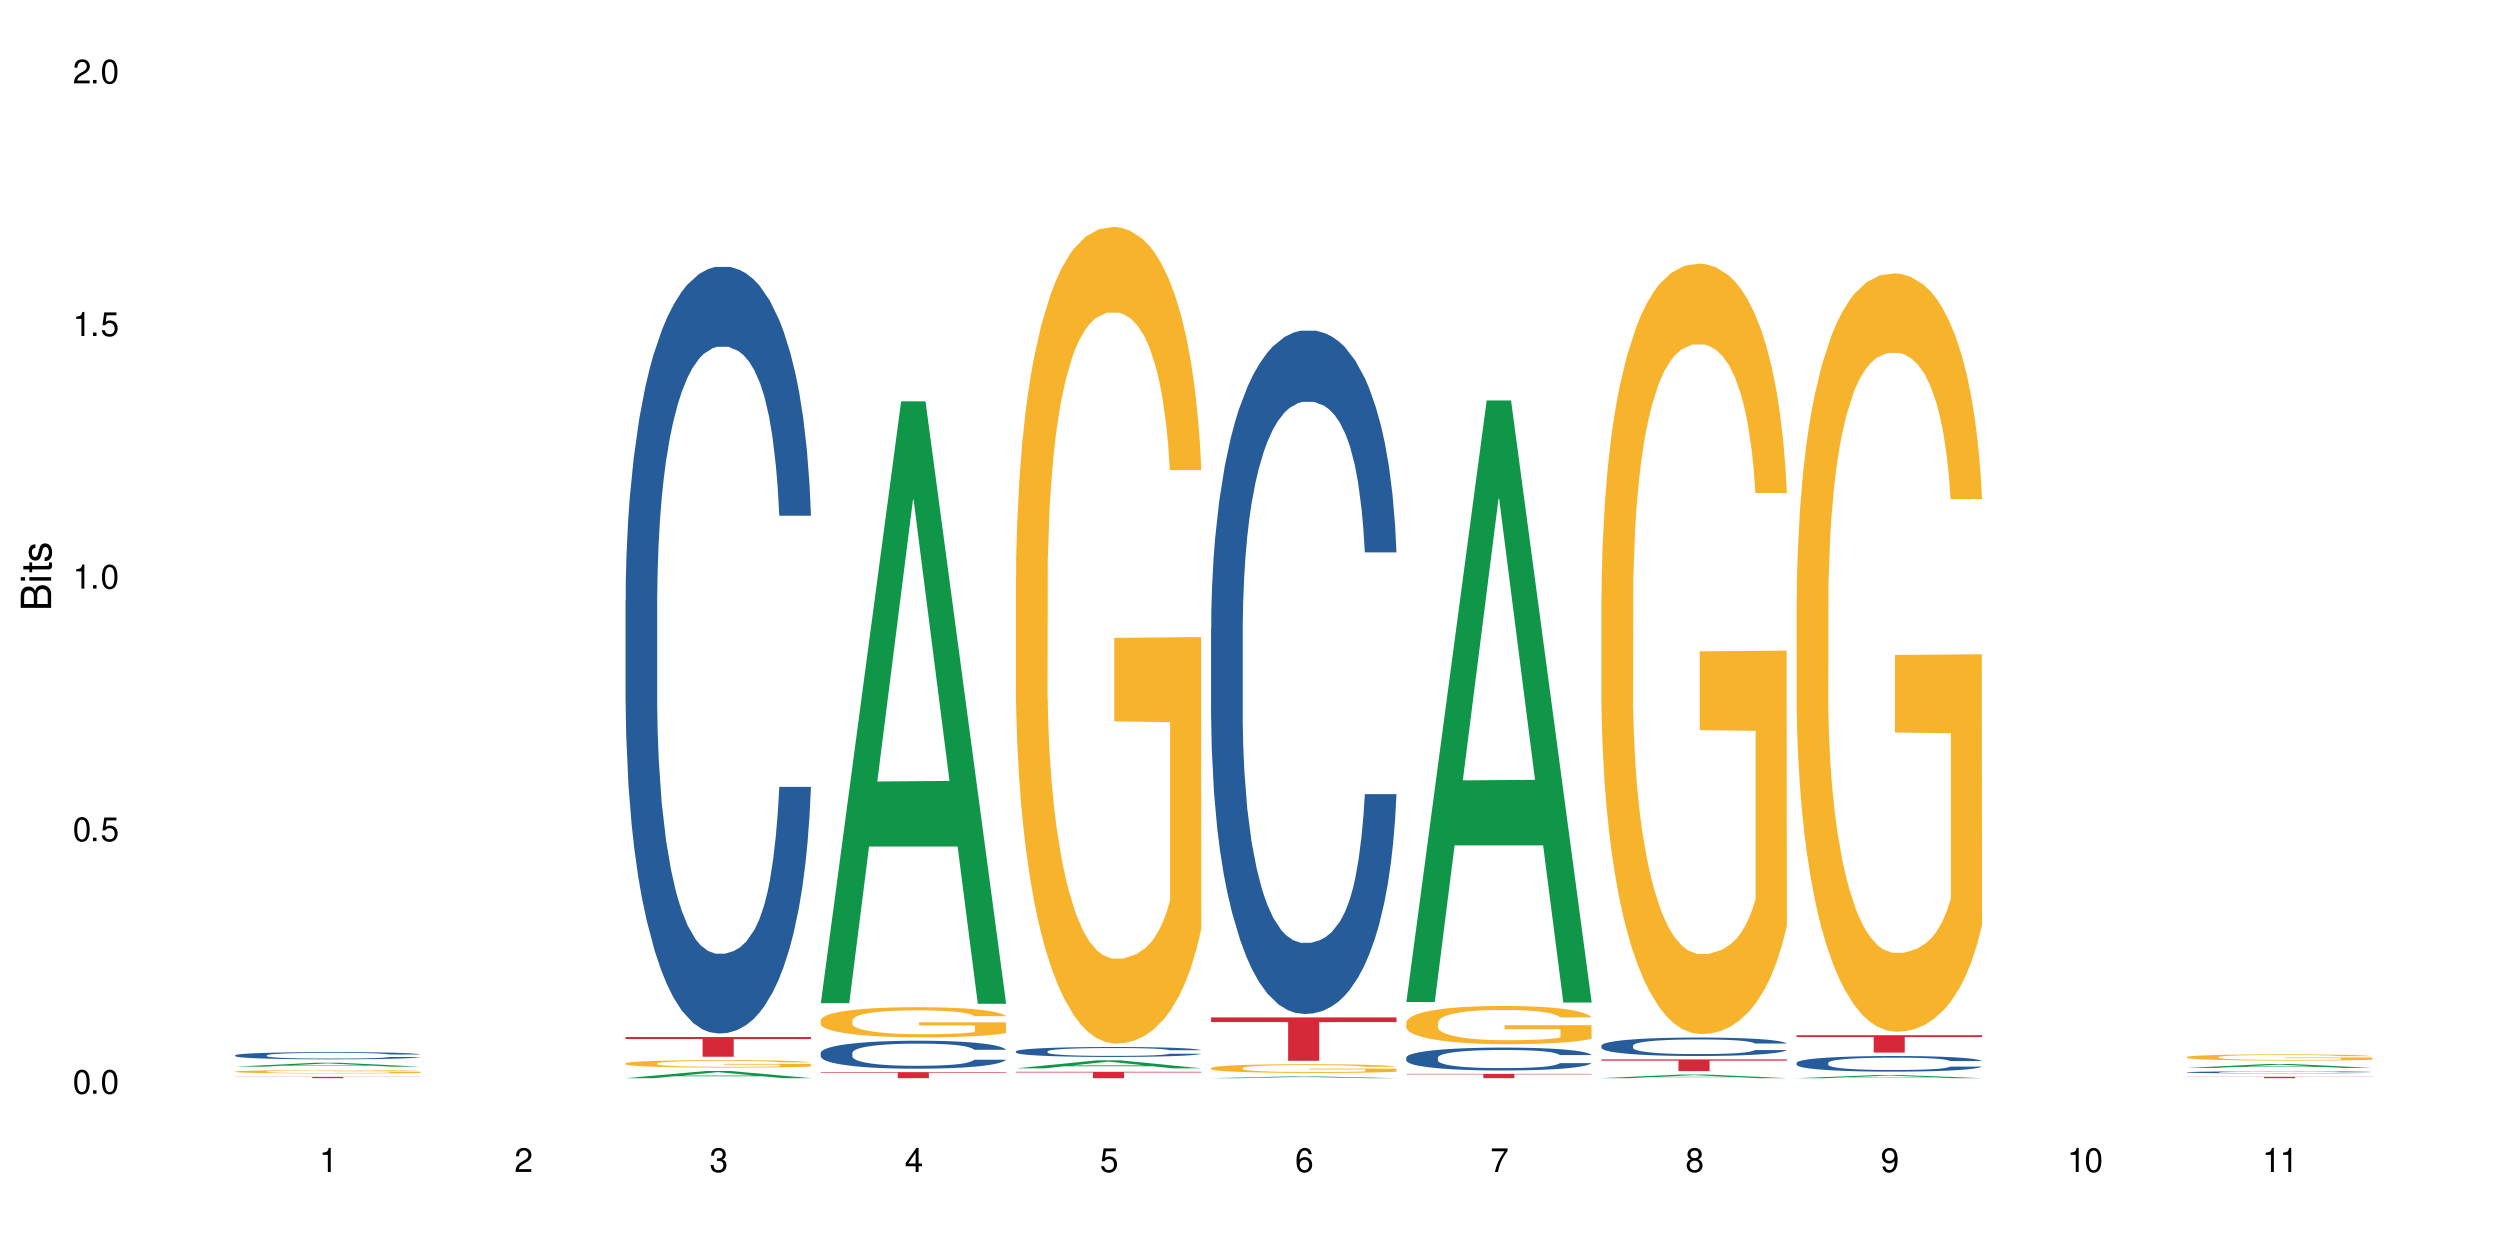 <?xml version="1.0" encoding="UTF-8"?>
<svg xmlns="http://www.w3.org/2000/svg" xmlns:xlink="http://www.w3.org/1999/xlink" width="720" height="360" viewBox="0 0 720 360">
<defs>
<g>
<g id="glyph-0-0">
</g>
<g id="glyph-0-1">
<path d="M 2.641 -6.938 C 2 -6.938 1.422 -6.656 1.078 -6.172 C 0.641 -5.562 0.406 -4.641 0.406 -3.359 C 0.406 -1.016 1.188 0.219 2.641 0.219 C 4.078 0.219 4.859 -1.016 4.859 -3.297 C 4.859 -4.641 4.656 -5.547 4.203 -6.172 C 3.844 -6.656 3.281 -6.938 2.641 -6.938 Z M 2.641 -6.188 C 3.547 -6.188 4 -5.25 4 -3.375 C 4 -1.406 3.562 -0.484 2.625 -0.484 C 1.734 -0.484 1.281 -1.438 1.281 -3.344 C 1.281 -5.25 1.734 -6.188 2.641 -6.188 Z M 2.641 -6.188 "/>
</g>
<g id="glyph-0-2">
<path d="M 1.828 -1 L 0.828 -1 L 0.828 0 L 1.828 0 Z M 1.828 -1 "/>
</g>
<g id="glyph-0-3">
<path d="M 4.562 -6.797 L 1.062 -6.797 L 0.547 -3.094 L 1.328 -3.094 C 1.719 -3.562 2.047 -3.734 2.578 -3.734 C 3.484 -3.734 4.062 -3.109 4.062 -2.094 C 4.062 -1.125 3.484 -0.531 2.578 -0.531 C 1.828 -0.531 1.375 -0.906 1.188 -1.672 L 0.328 -1.672 C 0.453 -1.109 0.547 -0.844 0.75 -0.594 C 1.125 -0.078 1.828 0.219 2.594 0.219 C 3.969 0.219 4.922 -0.781 4.922 -2.219 C 4.922 -3.562 4.031 -4.484 2.719 -4.484 C 2.25 -4.484 1.859 -4.359 1.469 -4.062 L 1.734 -5.969 L 4.562 -5.969 Z M 4.562 -6.797 "/>
</g>
<g id="glyph-0-4">
<path d="M 2.484 -4.938 L 2.484 0 L 3.328 0 L 3.328 -6.938 L 2.766 -6.938 C 2.469 -5.875 2.281 -5.734 0.984 -5.562 L 0.984 -4.938 Z M 2.484 -4.938 "/>
</g>
<g id="glyph-0-5">
<path d="M 4.859 -0.828 L 1.281 -0.828 C 1.359 -1.406 1.672 -1.781 2.5 -2.281 L 3.469 -2.828 C 4.406 -3.344 4.906 -4.062 4.906 -4.906 C 4.906 -5.484 4.672 -6.031 4.266 -6.406 C 3.859 -6.766 3.375 -6.938 2.719 -6.938 C 1.859 -6.938 1.219 -6.625 0.844 -6.031 C 0.609 -5.672 0.5 -5.234 0.484 -4.531 L 1.328 -4.531 C 1.359 -5.016 1.406 -5.281 1.531 -5.516 C 1.75 -5.938 2.188 -6.203 2.703 -6.203 C 3.469 -6.203 4.031 -5.641 4.031 -4.891 C 4.031 -4.344 3.719 -3.859 3.125 -3.516 L 2.234 -3 C 0.812 -2.172 0.406 -1.531 0.328 -0.016 L 4.859 -0.016 Z M 4.859 -0.828 "/>
</g>
<g id="glyph-0-6">
<path d="M 2.125 -3.188 L 2.578 -3.188 C 3.5 -3.188 3.984 -2.766 3.984 -1.922 C 3.984 -1.062 3.469 -0.531 2.594 -0.531 C 1.656 -0.531 1.203 -1 1.156 -2.016 L 0.312 -2.016 C 0.344 -1.453 0.438 -1.094 0.609 -0.781 C 0.953 -0.109 1.625 0.219 2.547 0.219 C 3.953 0.219 4.859 -0.625 4.859 -1.938 C 4.859 -2.828 4.516 -3.297 3.703 -3.594 C 4.344 -3.844 4.656 -4.328 4.656 -5.031 C 4.656 -6.219 3.875 -6.938 2.578 -6.938 C 1.203 -6.938 0.484 -6.172 0.453 -4.703 L 1.297 -4.703 C 1.312 -5.125 1.344 -5.359 1.453 -5.578 C 1.641 -5.969 2.062 -6.203 2.594 -6.203 C 3.344 -6.203 3.797 -5.75 3.797 -5 C 3.797 -4.516 3.609 -4.219 3.25 -4.047 C 3.016 -3.953 2.703 -3.922 2.125 -3.906 Z M 2.125 -3.188 "/>
</g>
<g id="glyph-0-7">
<path d="M 3.141 -1.672 L 3.141 0 L 3.984 0 L 3.984 -1.672 L 4.984 -1.672 L 4.984 -2.438 L 3.984 -2.438 L 3.984 -6.938 L 3.359 -6.938 L 0.266 -2.578 L 0.266 -1.672 Z M 3.141 -2.438 L 1 -2.438 L 3.141 -5.5 Z M 3.141 -2.438 "/>
</g>
<g id="glyph-0-8">
<path d="M 4.781 -5.125 C 4.609 -6.266 3.891 -6.938 2.844 -6.938 C 2.094 -6.938 1.422 -6.578 1.031 -5.953 C 0.594 -5.266 0.406 -4.422 0.406 -3.172 C 0.406 -2 0.578 -1.25 0.984 -0.641 C 1.359 -0.078 1.953 0.219 2.703 0.219 C 3.984 0.219 4.922 -0.75 4.922 -2.094 C 4.922 -3.375 4.062 -4.281 2.844 -4.281 C 2.172 -4.281 1.641 -4.031 1.281 -3.516 C 1.281 -5.234 1.828 -6.188 2.797 -6.188 C 3.391 -6.188 3.797 -5.797 3.938 -5.125 Z M 2.734 -3.531 C 3.547 -3.531 4.062 -2.953 4.062 -2.031 C 4.062 -1.156 3.484 -0.531 2.703 -0.531 C 1.922 -0.531 1.328 -1.188 1.328 -2.078 C 1.328 -2.938 1.906 -3.531 2.734 -3.531 Z M 2.734 -3.531 "/>
</g>
<g id="glyph-0-9">
<path d="M 4.984 -6.797 L 0.438 -6.797 L 0.438 -5.969 L 4.109 -5.969 C 2.5 -3.656 1.828 -2.234 1.328 0 L 2.219 0 C 2.594 -2.172 3.453 -4.047 4.984 -6.094 Z M 4.984 -6.797 "/>
</g>
<g id="glyph-0-10">
<path d="M 3.75 -3.656 C 4.469 -4.094 4.688 -4.438 4.688 -5.078 C 4.688 -6.172 3.844 -6.938 2.641 -6.938 C 1.438 -6.938 0.594 -6.172 0.594 -5.094 C 0.594 -4.438 0.812 -4.094 1.516 -3.656 C 0.734 -3.266 0.359 -2.703 0.359 -1.922 C 0.359 -0.656 1.281 0.219 2.641 0.219 C 3.984 0.219 4.922 -0.656 4.922 -1.922 C 4.922 -2.703 4.531 -3.266 3.75 -3.656 Z M 2.641 -6.188 C 3.359 -6.188 3.812 -5.75 3.812 -5.062 C 3.812 -4.406 3.344 -3.984 2.641 -3.984 C 1.922 -3.984 1.453 -4.406 1.453 -5.078 C 1.453 -5.75 1.922 -6.188 2.641 -6.188 Z M 2.641 -3.266 C 3.484 -3.266 4.062 -2.719 4.062 -1.906 C 4.062 -1.078 3.484 -0.531 2.625 -0.531 C 1.797 -0.531 1.219 -1.094 1.219 -1.906 C 1.219 -2.719 1.781 -3.266 2.641 -3.266 Z M 2.641 -3.266 "/>
</g>
<g id="glyph-0-11">
<path d="M 0.516 -1.578 C 0.672 -0.453 1.406 0.219 2.438 0.219 C 3.188 0.219 3.859 -0.141 4.266 -0.766 C 4.688 -1.453 4.891 -2.297 4.891 -3.547 C 4.891 -4.719 4.703 -5.453 4.312 -6.078 C 3.938 -6.641 3.344 -6.938 2.594 -6.938 C 1.297 -6.938 0.359 -5.969 0.359 -4.625 C 0.359 -3.344 1.234 -2.453 2.453 -2.453 C 3.094 -2.453 3.578 -2.672 4.016 -3.203 C 4 -1.484 3.469 -0.531 2.5 -0.531 C 1.906 -0.531 1.484 -0.906 1.359 -1.578 Z M 2.578 -6.203 C 3.375 -6.203 3.969 -5.531 3.969 -4.641 C 3.969 -3.797 3.391 -3.188 2.547 -3.188 C 1.734 -3.188 1.234 -3.766 1.234 -4.688 C 1.234 -5.562 1.797 -6.203 2.578 -6.203 Z M 2.578 -6.203 "/>
</g>
<g id="glyph-1-0">
</g>
<g id="glyph-1-1">
<path d="M 0 -0.953 L 0 -4.891 C 0 -5.719 -0.234 -6.344 -0.734 -6.797 C -1.188 -7.234 -1.812 -7.469 -2.5 -7.469 C -3.547 -7.469 -4.188 -7 -4.625 -5.875 C -4.984 -6.688 -5.625 -7.094 -6.531 -7.094 C -7.172 -7.094 -7.734 -6.859 -8.141 -6.391 C -8.562 -5.922 -8.75 -5.344 -8.75 -4.5 L -8.75 -0.953 Z M -4.984 -2.062 L -7.766 -2.062 L -7.766 -4.219 C -7.766 -4.844 -7.688 -5.203 -7.453 -5.5 C -7.219 -5.812 -6.859 -5.969 -6.375 -5.969 C -5.891 -5.969 -5.531 -5.812 -5.297 -5.5 C -5.062 -5.203 -4.984 -4.844 -4.984 -4.219 Z M -0.984 -2.062 L -4 -2.062 L -4 -4.781 C -4 -5.766 -3.438 -6.359 -2.484 -6.359 C -1.547 -6.359 -0.984 -5.766 -0.984 -4.781 Z M -0.984 -2.062 "/>
</g>
<g id="glyph-1-2">
<path d="M -6.281 -1.797 L -6.281 -0.797 L 0 -0.797 L 0 -1.797 Z M -8.75 -1.797 L -8.75 -0.797 L -7.484 -0.797 L -7.484 -1.797 Z M -8.75 -1.797 "/>
</g>
<g id="glyph-1-3">
<path d="M -6.281 -3.047 L -6.281 -2.016 L -8.016 -2.016 L -8.016 -1.016 L -6.281 -1.016 L -6.281 -0.172 L -5.469 -0.172 L -5.469 -1.016 L -0.719 -1.016 C -0.078 -1.016 0.281 -1.453 0.281 -2.234 C 0.281 -2.5 0.25 -2.719 0.188 -3.047 L -0.641 -3.047 C -0.609 -2.906 -0.594 -2.766 -0.594 -2.562 C -0.594 -2.141 -0.719 -2.016 -1.156 -2.016 L -5.469 -2.016 L -5.469 -3.047 Z M -6.281 -3.047 "/>
</g>
<g id="glyph-1-4">
<path d="M -4.531 -5.25 C -5.766 -5.25 -6.469 -4.422 -6.469 -2.969 C -6.469 -1.516 -5.719 -0.562 -4.547 -0.562 C -3.562 -0.562 -3.094 -1.062 -2.734 -2.562 L -2.516 -3.484 C -2.344 -4.188 -2.094 -4.469 -1.641 -4.469 C -1.047 -4.469 -0.641 -3.875 -0.641 -3 C -0.641 -2.453 -0.797 -2 -1.062 -1.75 C -1.25 -1.594 -1.422 -1.531 -1.875 -1.469 L -1.875 -0.406 C -0.422 -0.453 0.281 -1.266 0.281 -2.922 C 0.281 -4.5 -0.5 -5.516 -1.719 -5.516 C -2.656 -5.516 -3.172 -4.984 -3.469 -3.734 L -3.703 -2.766 C -3.891 -1.953 -4.156 -1.609 -4.594 -1.609 C -5.188 -1.609 -5.547 -2.125 -5.547 -2.938 C -5.547 -3.75 -5.203 -4.172 -4.531 -4.203 Z M -4.531 -5.25 "/>
</g>
</g>
</defs>
<rect x="-72" y="-36" width="864" height="432" fill="rgb(100%, 100%, 100%)" fill-opacity="1"/>
<path fill-rule="nonzero" fill="rgb(6.275%, 58.824%, 28.235%)" fill-opacity="1" d="M 67.73 307.199 L 67.789 307.199 L 90.895 306.07 L 97.91 306.07 L 121.133 307.203 L 112.973 307.203 L 107.152 306.906 L 81.652 306.906 L 75.945 307.199 L 67.73 307.199 L 84.105 306.785 L 104.816 306.781 L 94.488 306.254 L 94.375 306.254 L 94.262 306.258 L 84.047 306.781 L 84.105 306.785 Z M 67.73 307.199 "/>
<path fill-rule="nonzero" fill="rgb(14.51%, 36.078%, 60%)" fill-opacity="1" d="M 67.73 303.914 L 67.797 303.91 L 67.797 303.867 L 67.992 303.793 L 68.449 303.703 L 68.902 303.641 L 70.074 303.527 L 71.703 303.422 L 73.398 303.336 L 74.633 303.289 L 75.742 303.25 L 78.281 303.18 L 79.91 303.145 L 81.668 303.113 L 83.816 303.078 L 85.379 303.059 L 88.895 303.031 L 91.5 303.016 L 93.52 303.012 L 97.883 303.012 L 100.488 303.02 L 102.375 303.027 L 104.461 303.043 L 106.219 303.059 L 109.281 303.102 L 112.016 303.156 L 113.254 303.184 L 115.207 303.246 L 116.703 303.301 L 117.746 303.352 L 118.918 303.422 L 119.961 303.504 L 120.742 303.602 L 121.133 303.684 L 112.016 303.684 L 111.559 303.609 L 111.039 303.551 L 110.062 303.473 L 109.086 303.418 L 107.715 303.363 L 106.48 303.324 L 104.785 303.289 L 103.289 303.266 L 101.727 303.25 L 100.227 303.238 L 97.363 303.227 L 94.039 303.227 L 92.805 303.23 L 90.262 303.246 L 88.895 303.258 L 86.941 303.285 L 85.574 303.309 L 83.945 303.348 L 82.84 303.379 L 81.473 303.43 L 80.496 303.473 L 79.387 303.535 L 78.738 303.582 L 78.152 303.637 L 77.629 303.699 L 77.238 303.766 L 76.977 303.836 L 76.848 303.902 L 76.848 304.199 L 76.977 304.266 L 77.305 304.344 L 78.152 304.461 L 79.387 304.562 L 80.82 304.641 L 82.188 304.699 L 82.969 304.723 L 84.012 304.754 L 85.641 304.793 L 87.984 304.832 L 89.352 304.844 L 91.438 304.859 L 93.586 304.867 L 96.449 304.867 L 98.988 304.859 L 100.684 304.852 L 102.441 304.836 L 104.852 304.805 L 106.348 304.773 L 107.652 304.738 L 108.629 304.703 L 109.281 304.672 L 110.258 304.613 L 111.039 304.547 L 111.625 304.48 L 112.016 304.418 L 121.133 304.418 L 120.742 304.492 L 120.156 304.566 L 119.57 304.621 L 118.656 304.688 L 117.613 304.746 L 116.117 304.812 L 114.879 304.855 L 113.254 304.902 L 111.754 304.941 L 110.125 304.973 L 107.715 305.012 L 106.152 305.031 L 104.461 305.047 L 102.441 305.062 L 99.902 305.074 L 97.168 305.082 L 94.625 305.086 L 91.891 305.082 L 89.871 305.074 L 87.203 305.055 L 83.883 305.023 L 81.473 304.984 L 79.582 304.949 L 77.957 304.91 L 76.133 304.859 L 73.789 304.777 L 72.355 304.711 L 71.379 304.66 L 70.27 304.586 L 69.488 304.52 L 68.578 304.414 L 67.926 304.277 L 67.73 304.176 Z M 67.73 303.914 "/>
<path fill-rule="nonzero" fill="rgb(96.863%, 70.196%, 16.863%)" fill-opacity="1" d="M 67.73 308.598 L 67.797 308.598 L 67.797 308.578 L 68.055 308.539 L 68.707 308.484 L 69.555 308.441 L 70.465 308.406 L 71.051 308.387 L 72.027 308.359 L 72.875 308.34 L 75.023 308.301 L 77.762 308.266 L 79.258 308.25 L 80.949 308.234 L 83.359 308.219 L 84.469 308.211 L 87.855 308.199 L 91.695 308.188 L 97.883 308.188 L 100.555 308.191 L 104.199 308.199 L 106.285 308.211 L 107.91 308.219 L 109.605 308.23 L 111.688 308.246 L 113.645 308.27 L 115.207 308.289 L 116.77 308.316 L 118.07 308.344 L 119.18 308.375 L 120.156 308.41 L 120.742 308.441 L 121.133 308.473 L 112.078 308.473 L 111.559 308.441 L 110.973 308.418 L 109.996 308.387 L 109.02 308.367 L 108.043 308.352 L 106.219 308.328 L 104.656 308.312 L 102.703 308.301 L 100.812 308.293 L 98.664 308.289 L 97.363 308.285 L 93.91 308.285 L 90.785 308.293 L 88.961 308.301 L 87.66 308.309 L 85.836 308.32 L 84.727 308.332 L 84.078 308.336 L 82.125 308.363 L 80.82 308.391 L 80.105 308.406 L 79.191 308.434 L 78.543 308.457 L 77.824 308.492 L 77.434 308.516 L 76.914 308.578 L 76.848 308.734 L 77.043 308.766 L 77.434 308.805 L 77.957 308.836 L 78.738 308.867 L 79.52 308.895 L 80.887 308.93 L 82.059 308.949 L 82.969 308.965 L 84.727 308.988 L 85.445 308.996 L 87.137 309.012 L 88.895 309.023 L 91.047 309.035 L 92.672 309.039 L 95.277 309.047 L 98.598 309.047 L 102.508 309.039 L 104.98 309.031 L 106.676 309.027 L 107.781 309.02 L 109.148 309.012 L 110.125 309 L 111.039 308.992 L 112.145 308.977 L 112.145 308.766 L 96.059 308.766 L 96.059 308.668 L 121.066 308.668 L 121.133 309.012 L 119.766 309.035 L 118.07 309.055 L 116.441 309.074 L 114.75 309.09 L 112.34 309.105 L 110.387 309.117 L 107.391 309.129 L 104.656 309.137 L 101.789 309.141 L 99.25 309.145 L 93.586 309.145 L 90.719 309.137 L 88.441 309.133 L 86.355 309.121 L 84.273 309.109 L 81.668 309.094 L 79.973 309.078 L 76.457 309.039 L 74.895 309.012 L 73.852 308.996 L 72.812 308.973 L 71.703 308.949 L 70.66 308.918 L 69.879 308.891 L 69.164 308.859 L 68.645 308.832 L 68.121 308.793 L 67.859 308.762 L 67.73 308.734 Z M 67.73 308.598 "/>
<path fill-rule="nonzero" fill="rgb(83.922%, 15.686%, 22.353%)" fill-opacity="1" d="M 67.73 310.129 L 121.133 310.129 L 121.133 310.172 L 98.875 310.172 L 98.875 310.512 L 89.922 310.512 L 89.922 310.172 L 67.73 310.172 Z M 67.73 310.129 "/>
<path fill-rule="nonzero" fill="rgb(6.275%, 58.824%, 28.235%)" fill-opacity="1" d="M 180.152 310.512 L 180.211 310.508 L 203.316 308.449 L 210.336 308.449 L 233.555 310.512 L 225.395 310.512 L 219.578 309.973 L 194.074 309.973 L 188.371 310.512 L 180.152 310.512 L 196.527 309.75 L 217.238 309.75 L 206.91 308.785 L 206.797 308.785 L 206.684 308.789 L 196.473 309.75 L 196.527 309.75 Z M 180.152 310.512 "/>
<path fill-rule="nonzero" fill="rgb(14.51%, 36.078%, 60%)" fill-opacity="1" d="M 180.152 172.941 L 180.219 172.738 L 180.219 167.895 L 180.414 160.227 L 180.871 150.539 L 181.324 143.879 L 182.5 131.973 L 184.125 120.469 L 185.82 111.59 L 187.059 106.344 L 188.164 102.305 L 190.703 94.84 L 192.332 91.004 L 194.09 87.574 L 196.238 84.145 L 197.801 82.125 L 201.32 78.895 L 203.922 77.484 L 205.941 76.879 L 210.305 76.879 L 212.91 77.684 L 214.801 78.695 L 216.883 80.309 L 218.641 82.125 L 221.703 86.566 L 224.438 92.215 L 225.676 95.445 L 227.629 101.699 L 229.125 107.754 L 230.168 113.004 L 231.34 120.469 L 232.383 129.551 L 233.164 139.844 L 233.555 148.523 L 224.438 148.523 L 223.98 140.449 L 223.461 134.191 L 222.484 125.918 L 221.508 120.066 L 220.141 114.215 L 218.902 110.379 L 217.207 106.543 L 215.711 104.121 L 214.148 102.305 L 212.648 101.094 L 209.785 99.883 L 206.465 99.883 L 205.227 100.289 L 202.688 101.902 L 201.32 103.316 L 199.363 106.141 L 197.996 108.766 L 196.371 112.801 L 195.262 116.23 L 193.895 121.48 L 192.918 126.121 L 191.812 132.781 L 191.16 137.824 L 190.574 143.477 L 190.051 150.137 L 189.66 157.199 L 189.402 164.668 L 189.27 171.934 L 189.27 203.215 L 189.402 210.48 L 189.727 218.957 L 190.574 231.266 L 191.812 241.961 L 193.242 250.438 L 194.609 256.492 L 195.395 259.32 L 196.434 262.547 L 198.062 266.586 L 200.406 270.621 L 201.773 272.234 L 203.859 273.848 L 206.008 274.656 L 208.875 274.656 L 211.414 273.848 L 213.105 272.84 L 214.863 271.227 L 217.273 267.797 L 218.773 264.566 L 220.074 260.73 L 221.051 256.898 L 221.703 253.668 L 222.68 247.41 L 223.461 240.551 L 224.047 233.488 L 224.438 226.625 L 233.555 226.625 L 233.164 234.695 L 232.578 242.566 L 231.992 248.422 L 231.082 255.484 L 230.039 261.742 L 228.539 268.805 L 227.305 273.445 L 225.676 278.492 L 224.176 282.324 L 222.551 285.758 L 220.141 289.793 L 218.578 291.812 L 216.883 293.629 L 214.863 295.242 L 212.324 296.656 L 209.59 297.461 L 207.051 297.664 L 204.316 297.262 L 202.297 296.453 L 199.625 294.637 L 196.305 291.004 L 193.895 287.168 L 192.008 283.336 L 190.379 279.297 L 188.555 273.848 L 186.211 264.969 L 184.777 258.109 L 183.801 252.457 L 182.695 244.586 L 181.914 237.523 L 181 226.223 L 180.348 211.891 L 180.152 200.793 Z M 180.152 172.941 "/>
<path fill-rule="nonzero" fill="rgb(96.863%, 70.196%, 16.863%)" fill-opacity="1" d="M 180.152 306.234 L 180.219 306.234 L 180.219 306.195 L 180.48 306.105 L 181.129 305.984 L 181.977 305.883 L 182.891 305.805 L 183.477 305.766 L 184.453 305.707 L 185.297 305.664 L 187.449 305.574 L 190.184 305.492 L 191.68 305.457 L 193.375 305.422 L 195.785 305.387 L 196.891 305.371 L 200.277 305.34 L 204.121 305.32 L 208.352 305.316 L 210.305 305.316 L 212.977 305.324 L 216.621 305.348 L 218.707 305.367 L 220.336 305.387 L 222.027 305.41 L 224.113 305.449 L 226.066 305.496 L 227.629 305.543 L 229.191 305.605 L 230.492 305.668 L 231.602 305.734 L 232.578 305.816 L 233.164 305.887 L 233.555 305.957 L 224.504 305.957 L 223.98 305.887 L 223.395 305.832 L 222.418 305.77 L 221.441 305.723 L 220.465 305.684 L 218.641 305.633 L 217.078 305.602 L 215.125 305.574 L 213.238 305.559 L 211.086 305.543 L 209.785 305.539 L 206.332 305.539 L 203.207 305.555 L 201.383 305.57 L 200.082 305.586 L 198.258 305.617 L 197.152 305.641 L 196.5 305.656 L 194.547 305.715 L 193.242 305.77 L 192.527 305.809 L 191.617 305.867 L 190.965 305.922 L 190.246 306 L 189.855 306.059 L 189.336 306.191 L 189.27 306.543 L 189.465 306.617 L 189.855 306.699 L 190.379 306.77 L 191.16 306.844 L 191.941 306.902 L 193.309 306.977 L 194.48 307.031 L 195.395 307.062 L 197.152 307.117 L 197.867 307.133 L 199.562 307.168 L 201.32 307.195 L 203.469 307.219 L 205.098 307.23 L 207.699 307.242 L 211.023 307.242 L 214.93 307.23 L 217.402 307.215 L 219.098 307.199 L 220.203 307.184 L 221.57 307.164 L 222.551 307.145 L 223.461 307.121 L 224.566 307.09 L 224.566 306.617 L 208.484 306.617 L 208.484 306.398 L 233.488 306.395 L 233.555 307.164 L 232.188 307.215 L 230.492 307.266 L 228.867 307.305 L 227.172 307.34 L 224.762 307.375 L 222.809 307.402 L 219.812 307.43 L 217.078 307.445 L 214.215 307.457 L 211.672 307.465 L 208.68 307.465 L 206.008 307.461 L 203.141 307.449 L 200.863 307.434 L 198.777 307.414 L 196.695 307.391 L 194.09 307.348 L 192.398 307.312 L 190.641 307.273 L 188.879 307.223 L 187.316 307.172 L 186.277 307.129 L 185.234 307.082 L 184.125 307.023 L 183.086 306.957 L 182.305 306.895 L 181.586 306.828 L 181.066 306.762 L 180.543 306.676 L 180.285 306.602 L 180.152 306.543 Z M 180.152 306.234 "/>
<path fill-rule="nonzero" fill="rgb(83.922%, 15.686%, 22.353%)" fill-opacity="1" d="M 180.152 298.648 L 233.555 298.648 L 233.555 299.258 L 211.301 299.262 L 211.301 304.332 L 202.344 304.332 L 202.344 299.266 L 202.215 299.258 L 180.152 299.258 Z M 180.152 298.648 "/>
<path fill-rule="nonzero" fill="rgb(6.275%, 58.824%, 28.235%)" fill-opacity="1" d="M 236.367 288.93 L 236.422 288.766 L 259.527 115.586 L 266.547 115.586 L 289.766 289.094 L 281.609 289.094 L 275.789 243.801 L 250.285 243.801 L 244.582 288.93 L 236.367 288.93 L 252.738 225.066 L 273.449 224.902 L 263.121 143.934 L 263.008 143.77 L 262.895 144.258 L 252.684 224.902 L 252.738 225.066 Z M 236.367 288.93 "/>
<path fill-rule="nonzero" fill="rgb(14.51%, 36.078%, 60%)" fill-opacity="1" d="M 236.367 303.238 L 236.43 303.23 L 236.43 303.055 L 236.625 302.773 L 237.082 302.422 L 237.539 302.18 L 238.711 301.742 L 240.34 301.324 L 242.031 301 L 243.27 300.809 L 244.375 300.664 L 246.914 300.391 L 248.543 300.25 L 250.301 300.125 L 252.449 300 L 254.016 299.926 L 257.531 299.809 L 260.137 299.758 L 262.152 299.734 L 266.516 299.734 L 269.121 299.766 L 271.012 299.801 L 273.094 299.859 L 274.852 299.926 L 277.914 300.09 L 280.648 300.293 L 281.887 300.414 L 283.84 300.641 L 285.34 300.859 L 286.379 301.051 L 287.551 301.324 L 288.594 301.656 L 289.375 302.031 L 289.766 302.348 L 280.648 302.348 L 280.191 302.055 L 279.672 301.824 L 278.695 301.523 L 277.719 301.309 L 276.352 301.098 L 275.113 300.957 L 273.422 300.816 L 271.922 300.73 L 270.359 300.664 L 268.863 300.617 L 265.996 300.574 L 262.676 300.574 L 261.438 300.59 L 258.898 300.648 L 257.531 300.699 L 255.578 300.801 L 254.211 300.898 L 252.582 301.047 L 251.473 301.172 L 250.105 301.363 L 249.129 301.531 L 248.023 301.773 L 247.371 301.957 L 246.785 302.164 L 246.266 302.406 L 245.875 302.664 L 245.613 302.938 L 245.484 303.199 L 245.484 304.34 L 245.613 304.605 L 245.938 304.914 L 246.785 305.363 L 248.023 305.754 L 249.457 306.062 L 250.824 306.281 L 251.605 306.387 L 252.645 306.504 L 254.273 306.652 L 256.617 306.797 L 257.984 306.855 L 260.07 306.914 L 262.219 306.945 L 265.086 306.945 L 267.625 306.914 L 269.316 306.879 L 271.074 306.82 L 273.484 306.695 L 274.984 306.578 L 276.285 306.438 L 277.262 306.297 L 277.914 306.18 L 278.891 305.953 L 279.672 305.703 L 280.258 305.445 L 280.648 305.195 L 289.766 305.195 L 289.375 305.488 L 288.789 305.773 L 288.203 305.988 L 287.293 306.246 L 286.25 306.473 L 284.75 306.73 L 283.516 306.902 L 281.887 307.086 L 280.387 307.223 L 278.762 307.348 L 276.352 307.496 L 274.789 307.57 L 273.094 307.637 L 271.074 307.695 L 268.535 307.746 L 265.801 307.777 L 263.262 307.785 L 260.527 307.77 L 258.508 307.738 L 255.836 307.672 L 252.516 307.539 L 250.105 307.402 L 248.219 307.262 L 246.59 307.113 L 244.766 306.914 L 242.422 306.594 L 240.988 306.34 L 240.012 306.137 L 238.906 305.848 L 238.125 305.59 L 237.211 305.18 L 236.562 304.656 L 236.367 304.254 Z M 236.367 303.238 "/>
<path fill-rule="nonzero" fill="rgb(96.863%, 70.196%, 16.863%)" fill-opacity="1" d="M 236.367 293.793 L 236.43 293.785 L 236.43 293.625 L 236.691 293.27 L 237.344 292.777 L 238.188 292.375 L 239.102 292.059 L 239.688 291.891 L 240.664 291.652 L 241.512 291.48 L 243.66 291.121 L 246.395 290.789 L 247.891 290.648 L 249.586 290.512 L 251.996 290.363 L 253.102 290.305 L 256.488 290.18 L 260.332 290.102 L 264.562 290.078 L 266.516 290.086 L 269.188 290.117 L 272.836 290.203 L 274.918 290.281 L 276.547 290.363 L 278.238 290.465 L 280.324 290.625 L 282.277 290.812 L 283.84 291.004 L 285.402 291.242 L 286.707 291.496 L 287.812 291.773 L 288.789 292.105 L 289.375 292.383 L 289.766 292.66 L 280.715 292.66 L 280.191 292.383 L 279.605 292.168 L 278.629 291.906 L 277.652 291.715 L 276.676 291.566 L 274.852 291.359 L 273.289 291.234 L 271.336 291.121 L 269.449 291.051 L 267.301 291.004 L 265.996 290.988 L 262.543 290.988 L 259.418 291.043 L 257.594 291.105 L 256.293 291.168 L 254.469 291.289 L 253.363 291.383 L 252.711 291.445 L 250.758 291.691 L 249.457 291.914 L 248.738 292.066 L 247.828 292.301 L 247.176 292.516 L 246.461 292.832 L 246.07 293.07 L 245.547 293.609 L 245.484 295.035 L 245.68 295.336 L 246.07 295.66 L 246.59 295.945 L 247.371 296.246 L 248.152 296.477 L 249.52 296.785 L 250.691 296.992 L 251.605 297.129 L 253.363 297.34 L 254.078 297.414 L 255.773 297.555 L 257.531 297.664 L 259.68 297.762 L 261.309 297.809 L 263.914 297.848 L 267.234 297.848 L 271.141 297.801 L 273.617 297.738 L 275.309 297.672 L 276.418 297.617 L 277.785 297.531 L 278.762 297.453 L 279.672 297.363 L 280.781 297.23 L 280.781 295.336 L 264.695 295.328 L 264.695 294.441 L 289.699 294.434 L 289.766 297.531 L 288.398 297.746 L 286.707 297.949 L 285.078 298.109 L 283.383 298.242 L 280.977 298.395 L 279.02 298.488 L 276.023 298.602 L 273.289 298.672 L 270.426 298.719 L 267.887 298.742 L 264.891 298.75 L 262.219 298.734 L 259.355 298.688 L 257.074 298.625 L 254.992 298.547 L 252.906 298.441 L 250.301 298.277 L 248.609 298.141 L 246.852 297.977 L 245.094 297.777 L 243.527 297.562 L 242.488 297.395 L 241.445 297.207 L 240.34 296.969 L 239.297 296.699 L 238.516 296.453 L 237.797 296.176 L 237.277 295.914 L 236.758 295.559 L 236.496 295.273 L 236.367 295.027 Z M 236.367 293.793 "/>
<path fill-rule="nonzero" fill="rgb(83.922%, 15.686%, 22.353%)" fill-opacity="1" d="M 236.367 308.77 L 289.766 308.77 L 289.766 308.953 L 267.512 308.957 L 267.512 310.512 L 258.555 310.512 L 258.555 308.957 L 258.426 308.953 L 236.367 308.953 Z M 236.367 308.77 "/>
<path fill-rule="nonzero" fill="rgb(6.275%, 58.824%, 28.235%)" fill-opacity="1" d="M 292.578 307.684 L 292.633 307.684 L 315.738 305.383 L 322.758 305.383 L 345.977 307.688 L 337.82 307.688 L 332 307.086 L 306.496 307.086 L 300.793 307.684 L 292.578 307.684 L 308.949 306.836 L 329.66 306.832 L 319.336 305.758 L 319.219 305.758 L 319.105 305.762 L 308.895 306.832 L 308.949 306.836 Z M 292.578 307.684 "/>
<path fill-rule="nonzero" fill="rgb(14.51%, 36.078%, 60%)" fill-opacity="1" d="M 292.578 302.781 L 292.641 302.777 L 292.641 302.715 L 292.836 302.617 L 293.293 302.492 L 293.75 302.406 L 294.922 302.25 L 296.551 302.102 L 298.242 301.988 L 299.48 301.918 L 300.586 301.867 L 303.125 301.77 L 304.754 301.719 L 306.512 301.676 L 308.664 301.633 L 310.227 301.605 L 313.742 301.562 L 316.348 301.547 L 318.367 301.539 L 322.73 301.539 L 325.332 301.547 L 327.223 301.562 L 329.305 301.582 L 331.066 301.605 L 334.125 301.664 L 336.859 301.734 L 338.098 301.777 L 340.051 301.859 L 341.551 301.938 L 342.59 302.004 L 343.762 302.102 L 344.805 302.219 L 345.586 302.352 L 345.977 302.465 L 336.859 302.465 L 336.406 302.359 L 335.883 302.281 L 334.906 302.172 L 333.93 302.098 L 332.562 302.02 L 331.324 301.973 L 329.633 301.922 L 328.133 301.891 L 326.57 301.867 L 325.074 301.852 L 322.207 301.836 L 318.887 301.836 L 317.648 301.84 L 315.109 301.863 L 313.742 301.879 L 311.789 301.918 L 310.422 301.949 L 308.793 302.004 L 307.684 302.047 L 306.316 302.113 L 305.34 302.176 L 304.234 302.262 L 303.582 302.328 L 302.996 302.398 L 302.477 302.484 L 302.086 302.578 L 301.824 302.676 L 301.695 302.77 L 301.695 303.172 L 301.824 303.27 L 302.148 303.379 L 302.996 303.539 L 304.234 303.676 L 305.668 303.785 L 307.035 303.863 L 307.816 303.902 L 308.859 303.941 L 310.484 303.996 L 312.832 304.047 L 314.199 304.066 L 316.281 304.09 L 318.43 304.098 L 321.297 304.098 L 323.836 304.09 L 325.527 304.074 L 327.289 304.055 L 329.695 304.012 L 331.195 303.969 L 332.496 303.918 L 333.473 303.871 L 334.125 303.828 L 335.102 303.746 L 335.883 303.656 L 336.469 303.566 L 336.859 303.477 L 345.977 303.477 L 345.586 303.582 L 345 303.684 L 344.414 303.758 L 343.504 303.852 L 342.461 303.934 L 340.965 304.023 L 339.727 304.082 L 338.098 304.148 L 336.602 304.199 L 334.973 304.242 L 332.562 304.297 L 331 304.32 L 329.305 304.344 L 327.289 304.367 L 324.746 304.383 L 322.012 304.395 L 319.473 304.398 L 316.738 304.391 L 314.719 304.383 L 312.047 304.359 L 308.727 304.312 L 306.316 304.262 L 304.43 304.211 L 302.801 304.16 L 300.977 304.09 L 298.633 303.973 L 297.199 303.887 L 296.223 303.812 L 295.117 303.711 L 294.336 303.617 L 293.422 303.473 L 292.773 303.285 L 292.578 303.141 Z M 292.578 302.781 "/>
<path fill-rule="nonzero" fill="rgb(96.863%, 70.196%, 16.863%)" fill-opacity="1" d="M 292.578 166.086 L 292.641 165.871 L 292.641 161.574 L 292.902 151.91 L 293.555 138.594 L 294.398 127.637 L 295.312 119.043 L 295.898 114.535 L 296.875 108.09 L 297.723 103.363 L 299.871 93.699 L 302.605 84.676 L 304.105 80.809 L 305.797 77.16 L 308.207 73.078 L 309.312 71.574 L 312.699 68.137 L 316.543 65.988 L 320.773 65.344 L 322.73 65.559 L 325.398 66.418 L 329.047 68.781 L 331.129 70.93 L 332.758 73.078 L 334.449 75.871 L 336.535 80.164 L 338.488 85.32 L 340.051 90.477 L 341.613 96.922 L 342.918 103.793 L 344.023 111.312 L 345 120.332 L 345.586 127.852 L 345.977 135.371 L 336.926 135.371 L 336.406 127.852 L 335.82 122.051 L 334.84 114.965 L 333.863 109.809 L 332.887 105.727 L 331.066 100.141 L 329.5 96.707 L 327.547 93.699 L 325.66 91.766 L 323.512 90.477 L 322.207 90.047 L 318.758 90.047 L 315.629 91.551 L 313.809 93.27 L 312.504 94.988 L 310.68 98.211 L 309.574 100.785 L 308.922 102.504 L 306.969 109.164 L 305.668 115.18 L 304.949 119.258 L 304.039 125.703 L 303.387 131.504 L 302.672 140.094 L 302.281 146.539 L 301.758 161.145 L 301.695 199.809 L 301.891 207.973 L 302.281 216.781 L 302.801 224.512 L 303.582 232.676 L 304.363 238.906 L 305.73 247.281 L 306.902 252.867 L 307.816 256.52 L 309.574 262.316 L 310.289 264.25 L 311.984 268.117 L 313.742 271.125 L 315.891 273.703 L 317.52 274.992 L 320.125 276.066 L 323.445 276.066 L 327.352 274.777 L 329.828 273.059 L 331.52 271.34 L 332.629 269.836 L 333.996 267.473 L 334.973 265.324 L 335.883 262.961 L 336.992 259.312 L 336.992 207.973 L 320.906 207.758 L 320.906 183.699 L 345.914 183.484 L 345.977 267.473 L 344.609 273.273 L 342.918 278.859 L 341.289 283.152 L 339.598 286.805 L 337.188 290.887 L 335.234 293.465 L 332.238 296.473 L 329.5 298.406 L 326.637 299.695 L 324.098 300.336 L 321.102 300.551 L 318.43 300.121 L 315.566 298.836 L 313.285 297.117 L 311.203 294.969 L 309.117 292.176 L 306.512 287.664 L 304.82 284.012 L 303.062 279.504 L 301.305 274.133 L 299.742 268.332 L 298.699 263.82 L 297.656 258.668 L 296.551 252.223 L 295.508 244.918 L 294.727 238.262 L 294.008 230.742 L 293.488 223.652 L 292.969 213.988 L 292.707 206.254 L 292.578 199.594 Z M 292.578 166.086 "/>
<path fill-rule="nonzero" fill="rgb(83.922%, 15.686%, 22.353%)" fill-opacity="1" d="M 292.578 308.672 L 345.977 308.672 L 345.977 308.867 L 323.723 308.871 L 323.723 310.512 L 314.77 310.512 L 314.77 308.871 L 314.637 308.867 L 292.578 308.867 Z M 292.578 308.672 "/>
<path fill-rule="nonzero" fill="rgb(6.275%, 58.824%, 28.235%)" fill-opacity="1" d="M 348.789 310.512 L 348.844 310.512 L 371.953 309.992 L 378.969 309.992 L 402.188 310.512 L 394.031 310.512 L 388.211 310.375 L 362.711 310.375 L 357.004 310.512 L 348.789 310.512 L 365.164 310.32 L 385.871 310.32 L 375.547 310.074 L 375.434 310.074 L 375.316 310.078 L 365.105 310.32 L 365.164 310.32 Z M 348.789 310.512 "/>
<path fill-rule="nonzero" fill="rgb(14.51%, 36.078%, 60%)" fill-opacity="1" d="M 348.789 180.859 L 348.852 180.68 L 348.852 176.363 L 349.051 169.527 L 349.504 160.891 L 349.961 154.953 L 351.133 144.34 L 352.762 134.086 L 354.453 126.172 L 355.691 121.492 L 356.797 117.895 L 359.34 111.238 L 360.965 107.82 L 362.727 104.762 L 364.875 101.703 L 366.438 99.906 L 369.953 97.027 L 372.559 95.77 L 374.578 95.227 L 378.941 95.227 L 381.547 95.949 L 383.434 96.848 L 385.52 98.285 L 387.277 99.906 L 390.336 103.863 L 393.07 108.902 L 394.309 111.777 L 396.262 117.355 L 397.762 122.754 L 398.805 127.43 L 399.977 134.086 L 401.016 142.18 L 401.797 151.355 L 402.188 159.09 L 393.07 159.09 L 392.617 151.895 L 392.094 146.32 L 391.117 138.941 L 390.141 133.727 L 388.773 128.508 L 387.535 125.09 L 385.844 121.672 L 384.344 119.516 L 382.781 117.895 L 381.285 116.816 L 378.418 115.738 L 375.098 115.738 L 373.859 116.098 L 371.32 117.535 L 369.953 118.793 L 368 121.312 L 366.633 123.652 L 365.004 127.25 L 363.898 130.309 L 362.531 134.984 L 361.551 139.125 L 360.445 145.059 L 359.793 149.559 L 359.207 154.594 L 358.688 160.531 L 358.297 166.828 L 358.035 173.484 L 357.906 179.961 L 357.906 207.844 L 358.035 214.32 L 358.363 221.875 L 359.207 232.848 L 360.445 242.383 L 361.879 249.938 L 363.246 255.336 L 364.027 257.855 L 365.07 260.734 L 366.695 264.332 L 369.043 267.93 L 370.41 269.367 L 372.492 270.809 L 374.641 271.527 L 377.508 271.527 L 380.047 270.809 L 381.742 269.906 L 383.5 268.469 L 385.91 265.41 L 387.406 262.531 L 388.707 259.113 L 389.688 255.695 L 390.336 252.816 L 391.312 247.242 L 392.094 241.125 L 392.68 234.828 L 393.07 228.711 L 402.188 228.711 L 401.797 235.906 L 401.211 242.922 L 400.625 248.141 L 399.715 254.438 L 398.672 260.012 L 397.176 266.309 L 395.938 270.449 L 394.309 274.945 L 392.812 278.363 L 391.184 281.422 L 388.773 285.02 L 387.211 286.816 L 385.52 288.438 L 383.5 289.875 L 380.961 291.137 L 378.223 291.855 L 375.684 292.035 L 372.949 291.676 L 370.93 290.957 L 368.262 289.336 L 364.938 286.098 L 362.531 282.68 L 360.641 279.262 L 359.012 275.664 L 357.188 270.809 L 354.844 262.891 L 353.41 256.773 L 352.434 251.738 L 351.328 244.723 L 350.547 238.426 L 349.637 228.352 L 348.984 215.578 L 348.789 205.684 Z M 348.789 180.859 "/>
<path fill-rule="nonzero" fill="rgb(96.863%, 70.196%, 16.863%)" fill-opacity="1" d="M 348.789 307.566 L 348.852 307.566 L 348.852 307.52 L 349.113 307.418 L 349.766 307.273 L 350.613 307.156 L 351.523 307.066 L 352.109 307.016 L 353.086 306.949 L 353.934 306.898 L 356.082 306.793 L 358.816 306.695 L 360.316 306.656 L 362.008 306.617 L 364.418 306.574 L 365.523 306.559 L 368.91 306.52 L 372.754 306.496 L 376.988 306.492 L 378.941 306.492 L 381.609 306.504 L 385.258 306.527 L 387.34 306.551 L 388.969 306.574 L 390.664 306.602 L 392.746 306.648 L 394.699 306.703 L 396.262 306.758 L 397.824 306.828 L 399.129 306.902 L 400.234 306.98 L 401.211 307.078 L 401.797 307.16 L 402.188 307.238 L 393.137 307.238 L 392.617 307.16 L 392.031 307.098 L 391.055 307.02 L 390.078 306.965 L 389.098 306.922 L 387.277 306.863 L 385.715 306.824 L 383.758 306.793 L 381.871 306.773 L 379.723 306.758 L 378.418 306.754 L 374.969 306.754 L 371.844 306.77 L 370.02 306.789 L 368.715 306.809 L 366.891 306.844 L 365.785 306.871 L 365.133 306.887 L 363.18 306.961 L 361.879 307.023 L 361.16 307.066 L 360.25 307.137 L 359.598 307.199 L 358.883 307.289 L 358.492 307.359 L 357.969 307.516 L 357.906 307.93 L 358.102 308.016 L 358.492 308.109 L 359.012 308.191 L 359.793 308.281 L 360.574 308.348 L 361.941 308.438 L 363.117 308.496 L 364.027 308.535 L 365.785 308.598 L 366.5 308.617 L 368.195 308.66 L 369.953 308.691 L 372.102 308.719 L 373.73 308.734 L 376.336 308.742 L 379.656 308.742 L 383.562 308.73 L 386.039 308.711 L 387.73 308.695 L 388.84 308.676 L 390.207 308.652 L 391.184 308.629 L 392.094 308.605 L 393.203 308.566 L 393.203 308.016 L 377.117 308.012 L 377.117 307.758 L 402.125 307.754 L 402.188 308.652 L 400.82 308.715 L 399.129 308.773 L 397.5 308.82 L 395.809 308.859 L 393.398 308.902 L 391.445 308.93 L 388.449 308.961 L 385.715 308.984 L 382.848 308.996 L 380.309 309.004 L 377.312 309.008 L 374.641 309 L 371.777 308.988 L 369.496 308.969 L 367.414 308.945 L 365.328 308.918 L 362.727 308.867 L 361.031 308.828 L 359.273 308.781 L 357.516 308.723 L 355.953 308.66 L 354.91 308.613 L 353.867 308.559 L 352.762 308.488 L 351.719 308.41 L 350.938 308.34 L 350.223 308.258 L 349.699 308.184 L 349.18 308.082 L 348.918 307.996 L 348.789 307.926 Z M 348.789 307.566 "/>
<path fill-rule="nonzero" fill="rgb(83.922%, 15.686%, 22.353%)" fill-opacity="1" d="M 348.789 293.02 L 402.188 293.02 L 402.188 294.355 L 379.934 294.367 L 379.934 305.508 L 370.98 305.508 L 370.98 294.379 L 370.848 294.355 L 348.789 294.355 Z M 348.789 293.02 "/>
<path fill-rule="nonzero" fill="rgb(6.275%, 58.824%, 28.235%)" fill-opacity="1" d="M 405 288.57 L 405.059 288.406 L 428.164 115.336 L 435.18 115.336 L 458.402 288.734 L 450.242 288.734 L 444.422 243.473 L 418.922 243.473 L 413.215 288.57 L 405 288.57 L 421.375 224.746 L 442.082 224.586 L 431.758 143.668 L 431.645 143.504 L 431.527 143.992 L 421.316 224.586 L 421.375 224.746 Z M 405 288.57 "/>
<path fill-rule="nonzero" fill="rgb(14.51%, 36.078%, 60%)" fill-opacity="1" d="M 405 304.578 L 405.066 304.574 L 405.066 304.43 L 405.262 304.199 L 405.715 303.91 L 406.172 303.711 L 407.344 303.355 L 408.973 303.016 L 410.664 302.75 L 411.902 302.594 L 413.012 302.473 L 415.551 302.25 L 417.18 302.137 L 418.938 302.031 L 421.086 301.93 L 422.648 301.871 L 426.164 301.773 L 428.77 301.73 L 430.789 301.715 L 435.152 301.715 L 437.758 301.738 L 439.645 301.77 L 441.73 301.816 L 443.488 301.871 L 446.547 302.004 L 449.285 302.172 L 450.52 302.27 L 452.473 302.453 L 453.973 302.637 L 455.016 302.793 L 456.188 303.016 L 457.227 303.285 L 458.012 303.59 L 458.402 303.852 L 449.285 303.852 L 448.828 303.609 L 448.309 303.422 L 447.328 303.176 L 446.352 303 L 444.984 302.828 L 443.746 302.715 L 442.055 302.598 L 440.559 302.527 L 438.992 302.473 L 437.496 302.438 L 434.629 302.398 L 431.309 302.398 L 430.07 302.414 L 427.531 302.461 L 426.164 302.504 L 424.211 302.586 L 422.844 302.664 L 421.215 302.785 L 420.109 302.887 L 418.742 303.043 L 417.766 303.184 L 416.656 303.383 L 416.004 303.531 L 415.418 303.699 L 414.898 303.898 L 414.508 304.109 L 414.246 304.332 L 414.117 304.547 L 414.117 305.48 L 414.246 305.699 L 414.574 305.949 L 415.418 306.316 L 416.656 306.637 L 418.09 306.891 L 419.457 307.07 L 420.238 307.152 L 421.281 307.25 L 422.91 307.371 L 425.254 307.492 L 426.621 307.539 L 428.703 307.586 L 430.855 307.609 L 433.719 307.609 L 436.258 307.586 L 437.953 307.559 L 439.711 307.508 L 442.121 307.406 L 443.617 307.309 L 444.922 307.195 L 445.898 307.082 L 446.547 306.984 L 447.523 306.797 L 448.309 306.594 L 448.895 306.383 L 449.285 306.18 L 458.402 306.18 L 458.012 306.418 L 457.426 306.652 L 456.836 306.828 L 455.926 307.039 L 454.883 307.227 L 453.387 307.438 L 452.148 307.574 L 450.52 307.727 L 449.023 307.84 L 447.395 307.941 L 444.984 308.062 L 443.422 308.121 L 441.73 308.176 L 439.711 308.227 L 437.172 308.266 L 434.434 308.289 L 431.895 308.297 L 429.16 308.285 L 427.141 308.262 L 424.473 308.207 L 421.148 308.098 L 418.742 307.984 L 416.852 307.871 L 415.223 307.75 L 413.402 307.586 L 411.055 307.32 L 409.625 307.117 L 408.648 306.949 L 407.539 306.715 L 406.758 306.504 L 405.848 306.168 L 405.195 305.738 L 405 305.41 Z M 405 304.578 "/>
<path fill-rule="nonzero" fill="rgb(96.863%, 70.196%, 16.863%)" fill-opacity="1" d="M 405 294.434 L 405.066 294.426 L 405.066 294.223 L 405.324 293.77 L 405.977 293.148 L 406.824 292.633 L 407.734 292.23 L 408.32 292.02 L 409.297 291.719 L 410.145 291.496 L 412.293 291.043 L 415.027 290.621 L 416.527 290.441 L 418.219 290.27 L 420.629 290.078 L 421.738 290.008 L 425.121 289.848 L 428.965 289.746 L 433.199 289.719 L 435.152 289.727 L 437.82 289.766 L 441.469 289.879 L 443.551 289.98 L 445.18 290.078 L 446.875 290.211 L 448.957 290.41 L 450.91 290.652 L 452.473 290.895 L 454.039 291.195 L 455.34 291.516 L 456.445 291.871 L 457.426 292.293 L 458.012 292.645 L 458.402 292.996 L 449.348 292.996 L 448.828 292.645 L 448.242 292.371 L 447.266 292.039 L 446.289 291.801 L 445.312 291.609 L 443.488 291.348 L 441.926 291.188 L 439.973 291.043 L 438.082 290.953 L 435.934 290.895 L 434.629 290.875 L 431.18 290.875 L 428.055 290.945 L 426.23 291.023 L 424.926 291.105 L 423.105 291.258 L 421.996 291.375 L 421.348 291.457 L 419.391 291.77 L 418.09 292.051 L 417.375 292.242 L 416.461 292.543 L 415.809 292.816 L 415.094 293.219 L 414.703 293.52 L 414.184 294.203 L 414.117 296.012 L 414.312 296.395 L 414.703 296.809 L 415.223 297.168 L 416.004 297.551 L 416.785 297.844 L 418.156 298.234 L 419.328 298.496 L 420.238 298.668 L 421.996 298.941 L 422.715 299.031 L 424.406 299.211 L 426.164 299.352 L 428.312 299.473 L 429.941 299.531 L 432.547 299.582 L 435.867 299.582 L 439.777 299.523 L 442.25 299.441 L 443.945 299.363 L 445.051 299.293 L 446.418 299.18 L 447.395 299.082 L 448.309 298.969 L 449.414 298.797 L 449.414 296.395 L 433.328 296.387 L 433.328 295.258 L 458.336 295.25 L 458.402 299.18 L 457.031 299.453 L 455.34 299.715 L 453.711 299.914 L 452.02 300.086 L 449.609 300.277 L 447.656 300.398 L 444.66 300.539 L 441.926 300.629 L 439.059 300.688 L 436.52 300.719 L 433.523 300.73 L 430.855 300.711 L 427.988 300.648 L 425.707 300.57 L 423.625 300.469 L 421.543 300.336 L 418.938 300.125 L 417.242 299.957 L 415.484 299.742 L 413.727 299.492 L 412.164 299.223 L 411.121 299.012 L 410.078 298.77 L 408.973 298.465 L 407.93 298.125 L 407.148 297.812 L 406.434 297.461 L 405.91 297.129 L 405.391 296.676 L 405.129 296.316 L 405 296.004 Z M 405 294.434 "/>
<path fill-rule="nonzero" fill="rgb(83.922%, 15.686%, 22.353%)" fill-opacity="1" d="M 405 309.281 L 458.402 309.281 L 458.402 309.414 L 436.145 309.414 L 436.145 310.512 L 427.191 310.512 L 427.191 309.414 L 405 309.414 Z M 405 309.281 "/>
<path fill-rule="nonzero" fill="rgb(6.275%, 58.824%, 28.235%)" fill-opacity="1" d="M 461.211 310.512 L 461.27 310.508 L 484.375 309.457 L 491.391 309.457 L 514.613 310.512 L 506.453 310.512 L 500.633 310.238 L 475.133 310.238 L 469.426 310.512 L 461.211 310.512 L 477.586 310.121 L 498.297 310.121 L 487.969 309.629 L 487.855 309.629 L 487.742 309.633 L 477.527 310.121 L 477.586 310.121 Z M 461.211 310.512 "/>
<path fill-rule="nonzero" fill="rgb(14.51%, 36.078%, 60%)" fill-opacity="1" d="M 461.211 301.129 L 461.277 301.125 L 461.277 301.008 L 461.473 300.82 L 461.926 300.59 L 462.383 300.43 L 463.555 300.141 L 465.184 299.867 L 466.879 299.652 L 468.113 299.527 L 469.223 299.43 L 471.762 299.25 L 473.391 299.156 L 475.148 299.074 L 477.297 298.992 L 478.859 298.945 L 482.375 298.867 L 484.98 298.832 L 487 298.816 L 491.363 298.816 L 493.969 298.836 L 495.855 298.859 L 497.941 298.898 L 499.699 298.945 L 502.762 299.051 L 505.496 299.188 L 506.73 299.266 L 508.688 299.414 L 510.184 299.559 L 511.227 299.688 L 512.398 299.867 L 513.441 300.086 L 514.223 300.332 L 514.613 300.539 L 505.496 300.539 L 505.039 300.348 L 504.52 300.195 L 503.543 299.996 L 502.562 299.855 L 501.195 299.715 L 499.961 299.625 L 498.266 299.531 L 496.77 299.473 L 495.207 299.43 L 493.707 299.398 L 490.844 299.371 L 487.52 299.371 L 486.285 299.379 L 483.742 299.418 L 482.375 299.453 L 480.422 299.52 L 479.055 299.586 L 477.426 299.68 L 476.32 299.766 L 474.953 299.891 L 473.977 300 L 472.867 300.16 L 472.219 300.285 L 471.633 300.418 L 471.109 300.578 L 470.719 300.75 L 470.457 300.93 L 470.328 301.105 L 470.328 301.855 L 470.457 302.031 L 470.785 302.234 L 471.633 302.531 L 472.867 302.789 L 474.301 302.992 L 475.668 303.137 L 476.449 303.207 L 477.492 303.285 L 479.121 303.379 L 481.465 303.477 L 482.832 303.516 L 484.918 303.555 L 487.066 303.574 L 489.93 303.574 L 492.469 303.555 L 494.164 303.531 L 495.922 303.492 L 498.332 303.41 L 499.828 303.332 L 501.133 303.238 L 502.109 303.148 L 502.762 303.07 L 503.738 302.918 L 504.52 302.754 L 505.105 302.586 L 505.496 302.418 L 514.613 302.418 L 514.223 302.613 L 513.637 302.801 L 513.051 302.945 L 512.137 303.113 L 511.094 303.266 L 509.598 303.434 L 508.359 303.547 L 506.73 303.668 L 505.234 303.758 L 503.605 303.84 L 501.195 303.938 L 499.633 303.988 L 497.941 304.031 L 495.922 304.07 L 493.383 304.105 L 490.648 304.121 L 488.105 304.129 L 485.371 304.117 L 483.352 304.098 L 480.684 304.055 L 477.363 303.969 L 474.953 303.875 L 473.062 303.785 L 471.438 303.688 L 469.613 303.555 L 467.27 303.34 L 465.836 303.176 L 464.859 303.039 L 463.75 302.852 L 462.969 302.68 L 462.059 302.41 L 461.406 302.066 L 461.211 301.797 Z M 461.211 301.129 "/>
<path fill-rule="nonzero" fill="rgb(96.863%, 70.196%, 16.863%)" fill-opacity="1" d="M 461.211 170.965 L 461.277 170.762 L 461.277 166.707 L 461.535 157.59 L 462.188 145.023 L 463.035 134.688 L 463.945 126.582 L 464.531 122.324 L 465.508 116.246 L 466.355 111.785 L 468.504 102.668 L 471.242 94.156 L 472.738 90.508 L 474.43 87.062 L 476.84 83.211 L 477.949 81.793 L 481.336 78.551 L 485.176 76.523 L 489.41 75.914 L 491.363 76.117 L 494.035 76.93 L 497.68 79.156 L 499.766 81.184 L 501.391 83.211 L 503.086 85.844 L 505.168 89.898 L 507.125 94.762 L 508.688 99.625 L 510.25 105.707 L 511.551 112.191 L 512.66 119.285 L 513.637 127.797 L 514.223 134.891 L 514.613 141.984 L 505.559 141.984 L 505.039 134.891 L 504.453 129.418 L 503.477 122.73 L 502.5 117.867 L 501.523 114.016 L 499.699 108.746 L 498.137 105.504 L 496.184 102.668 L 494.293 100.844 L 492.145 99.625 L 490.844 99.223 L 487.391 99.223 L 484.266 100.641 L 482.441 102.262 L 481.141 103.883 L 479.316 106.922 L 478.207 109.355 L 477.559 110.977 L 475.602 117.258 L 474.301 122.934 L 473.586 126.785 L 472.672 132.863 L 472.023 138.336 L 471.305 146.441 L 470.914 152.523 L 470.395 166.305 L 470.328 202.781 L 470.523 210.484 L 470.914 218.793 L 471.438 226.09 L 472.219 233.789 L 473 239.668 L 474.367 247.57 L 475.539 252.84 L 476.449 256.285 L 478.207 261.758 L 478.926 263.582 L 480.617 267.23 L 482.375 270.066 L 484.523 272.5 L 486.152 273.715 L 488.758 274.73 L 492.078 274.73 L 495.988 273.512 L 498.461 271.891 L 500.156 270.27 L 501.262 268.852 L 502.629 266.621 L 503.605 264.594 L 504.52 262.367 L 505.625 258.922 L 505.625 210.484 L 489.539 210.281 L 489.539 187.582 L 514.547 187.379 L 514.613 266.621 L 513.246 272.094 L 511.551 277.363 L 509.922 281.418 L 508.23 284.863 L 505.82 288.711 L 503.867 291.145 L 500.871 293.98 L 498.137 295.805 L 495.27 297.023 L 492.73 297.629 L 489.734 297.832 L 487.066 297.426 L 484.199 296.211 L 481.922 294.59 L 479.836 292.562 L 477.754 289.93 L 475.148 285.672 L 473.453 282.227 L 471.695 277.973 L 469.938 272.906 L 468.375 267.434 L 467.332 263.176 L 466.289 258.312 L 465.184 252.234 L 464.141 245.344 L 463.359 239.059 L 462.645 231.965 L 462.121 225.277 L 461.602 216.16 L 461.34 208.863 L 461.211 202.582 Z M 461.211 170.965 "/>
<path fill-rule="nonzero" fill="rgb(83.922%, 15.686%, 22.353%)" fill-opacity="1" d="M 461.211 305.113 L 514.613 305.113 L 514.613 305.473 L 492.355 305.477 L 492.355 308.473 L 483.402 308.473 L 483.402 305.477 L 483.273 305.473 L 461.211 305.473 Z M 461.211 305.113 "/>
<path fill-rule="nonzero" fill="rgb(6.275%, 58.824%, 28.235%)" fill-opacity="1" d="M 517.422 310.512 L 517.48 310.512 L 540.586 309.613 L 547.602 309.613 L 570.824 310.512 L 562.664 310.512 L 556.848 310.277 L 531.344 310.277 L 525.637 310.512 L 517.422 310.512 L 533.797 310.18 L 554.508 310.18 L 544.18 309.758 L 544.066 309.758 L 543.953 309.762 L 533.738 310.18 L 533.797 310.18 Z M 517.422 310.512 "/>
<path fill-rule="nonzero" fill="rgb(14.51%, 36.078%, 60%)" fill-opacity="1" d="M 517.422 306.09 L 517.488 306.086 L 517.488 305.988 L 517.684 305.832 L 518.141 305.637 L 518.594 305.5 L 519.766 305.258 L 521.395 305.023 L 523.09 304.844 L 524.324 304.734 L 525.434 304.652 L 527.973 304.504 L 529.602 304.426 L 531.359 304.355 L 533.508 304.285 L 535.07 304.242 L 538.586 304.18 L 541.191 304.148 L 543.211 304.137 L 547.574 304.137 L 550.18 304.152 L 552.066 304.172 L 554.152 304.207 L 555.91 304.242 L 558.973 304.332 L 561.707 304.449 L 562.945 304.516 L 564.898 304.641 L 566.395 304.766 L 567.438 304.871 L 568.609 305.023 L 569.652 305.207 L 570.434 305.418 L 570.824 305.594 L 561.707 305.594 L 561.25 305.43 L 560.73 305.305 L 559.754 305.133 L 558.777 305.016 L 557.41 304.895 L 556.172 304.816 L 554.477 304.742 L 552.98 304.691 L 551.418 304.652 L 549.918 304.629 L 547.055 304.605 L 543.734 304.605 L 542.496 304.613 L 539.957 304.645 L 538.586 304.676 L 536.633 304.73 L 535.266 304.785 L 533.637 304.867 L 532.531 304.938 L 531.164 305.043 L 530.188 305.137 L 529.078 305.273 L 528.43 305.375 L 527.844 305.492 L 527.32 305.629 L 526.93 305.77 L 526.672 305.922 L 526.539 306.07 L 526.539 306.707 L 526.672 306.855 L 526.996 307.027 L 527.844 307.277 L 529.078 307.496 L 530.512 307.668 L 531.879 307.789 L 532.66 307.848 L 533.703 307.914 L 535.332 307.996 L 537.676 308.078 L 539.043 308.109 L 541.129 308.145 L 543.277 308.16 L 546.141 308.16 L 548.684 308.145 L 550.375 308.125 L 552.133 308.09 L 554.543 308.02 L 556.039 307.953 L 557.344 307.875 L 558.32 307.797 L 558.973 307.734 L 559.949 307.605 L 560.73 307.465 L 561.316 307.324 L 561.707 307.184 L 570.824 307.184 L 570.434 307.348 L 569.848 307.508 L 569.262 307.625 L 568.348 307.77 L 567.309 307.898 L 565.809 308.039 L 564.57 308.137 L 562.945 308.238 L 561.445 308.316 L 559.816 308.387 L 557.41 308.469 L 555.844 308.508 L 554.152 308.547 L 552.133 308.578 L 549.594 308.609 L 546.859 308.625 L 544.32 308.629 L 541.582 308.621 L 539.566 308.602 L 536.895 308.566 L 533.574 308.492 L 531.164 308.414 L 529.273 308.336 L 527.648 308.254 L 525.824 308.145 L 523.48 307.965 L 522.047 307.824 L 521.07 307.707 L 519.961 307.547 L 519.18 307.406 L 518.27 307.176 L 517.617 306.883 L 517.422 306.656 Z M 517.422 306.09 "/>
<path fill-rule="nonzero" fill="rgb(96.863%, 70.196%, 16.863%)" fill-opacity="1" d="M 517.422 172.27 L 517.488 172.07 L 517.488 168.082 L 517.75 159.105 L 518.398 146.734 L 519.246 136.562 L 520.156 128.582 L 520.742 124.395 L 521.723 118.406 L 522.566 114.02 L 524.715 105.043 L 527.453 96.664 L 528.949 93.074 L 530.645 89.68 L 533.051 85.891 L 534.16 84.496 L 537.547 81.305 L 541.387 79.309 L 545.621 78.711 L 547.574 78.91 L 550.246 79.707 L 553.891 81.902 L 555.977 83.895 L 557.605 85.891 L 559.297 88.484 L 561.379 92.473 L 563.336 97.262 L 564.898 102.051 L 566.461 108.035 L 567.762 114.418 L 568.871 121.402 L 569.848 129.777 L 570.434 136.762 L 570.824 143.742 L 561.773 143.742 L 561.25 136.762 L 560.664 131.375 L 559.688 124.793 L 558.711 120.004 L 557.734 116.215 L 555.91 111.027 L 554.348 107.836 L 552.395 105.043 L 550.504 103.246 L 548.355 102.051 L 547.055 101.652 L 543.602 101.652 L 540.477 103.047 L 538.652 104.645 L 537.352 106.238 L 535.527 109.23 L 534.418 111.625 L 533.77 113.223 L 531.816 119.406 L 530.512 124.992 L 529.797 128.781 L 528.883 134.766 L 528.234 140.152 L 527.516 148.133 L 527.125 154.117 L 526.605 167.684 L 526.539 203.59 L 526.734 211.172 L 527.125 219.352 L 527.648 226.531 L 528.43 234.113 L 529.211 239.898 L 530.578 247.676 L 531.75 252.863 L 532.66 256.254 L 534.418 261.641 L 535.137 263.438 L 536.828 267.027 L 538.586 269.82 L 540.738 272.215 L 542.363 273.41 L 544.969 274.41 L 548.293 274.41 L 552.199 273.211 L 554.672 271.617 L 556.367 270.02 L 557.473 268.625 L 558.84 266.43 L 559.816 264.434 L 560.73 262.238 L 561.836 258.848 L 561.836 211.172 L 545.75 210.973 L 545.75 188.629 L 570.758 188.43 L 570.824 266.43 L 569.457 271.816 L 567.762 277.004 L 566.137 280.992 L 564.441 284.383 L 562.031 288.172 L 560.078 290.566 L 557.082 293.359 L 554.348 295.156 L 551.48 296.352 L 548.941 296.953 L 545.945 297.152 L 543.277 296.75 L 540.41 295.555 L 538.133 293.957 L 536.047 291.965 L 533.965 289.371 L 531.359 285.18 L 529.664 281.789 L 527.906 277.602 L 526.148 272.613 L 524.586 267.227 L 523.543 263.039 L 522.504 258.25 L 521.395 252.266 L 520.352 245.484 L 519.57 239.297 L 518.855 232.316 L 518.336 225.734 L 517.812 216.758 L 517.555 209.574 L 517.422 203.391 Z M 517.422 172.27 "/>
<path fill-rule="nonzero" fill="rgb(83.922%, 15.686%, 22.353%)" fill-opacity="1" d="M 517.422 298.137 L 570.824 298.137 L 570.824 298.672 L 548.566 298.676 L 548.566 303.152 L 539.613 303.152 L 539.613 298.684 L 539.484 298.672 L 517.422 298.672 Z M 517.422 298.137 "/>
<path fill-rule="nonzero" fill="rgb(6.275%, 58.824%, 28.235%)" fill-opacity="1" d="M 629.848 307.562 L 629.902 307.562 L 653.008 306.43 L 660.027 306.43 L 683.246 307.566 L 675.09 307.566 L 669.27 307.27 L 643.766 307.27 L 638.062 307.562 L 629.848 307.562 L 646.219 307.145 L 666.93 307.145 L 656.602 306.613 L 656.488 306.613 L 656.375 306.617 L 646.164 307.145 L 646.219 307.145 Z M 629.848 307.562 "/>
<path fill-rule="nonzero" fill="rgb(14.51%, 36.078%, 60%)" fill-opacity="1" d="M 629.848 308.801 L 629.91 308.801 L 629.91 308.789 L 630.105 308.77 L 630.562 308.742 L 631.02 308.727 L 632.191 308.695 L 633.816 308.664 L 635.512 308.641 L 636.75 308.629 L 637.855 308.617 L 640.395 308.598 L 642.023 308.586 L 643.781 308.578 L 645.93 308.57 L 647.492 308.562 L 651.012 308.555 L 653.617 308.551 L 662.602 308.551 L 664.492 308.555 L 666.574 308.559 L 668.332 308.562 L 671.395 308.574 L 674.129 308.59 L 675.367 308.598 L 677.32 308.613 L 678.816 308.633 L 679.859 308.645 L 681.031 308.664 L 682.074 308.688 L 682.855 308.715 L 683.246 308.738 L 674.129 308.738 L 673.672 308.719 L 673.152 308.699 L 672.176 308.68 L 671.199 308.664 L 669.832 308.648 L 668.594 308.637 L 666.902 308.629 L 665.402 308.621 L 663.84 308.617 L 662.344 308.613 L 659.477 308.609 L 654.918 308.609 L 652.379 308.617 L 651.012 308.621 L 649.059 308.625 L 647.688 308.633 L 646.062 308.645 L 644.953 308.652 L 643.586 308.668 L 642.609 308.68 L 641.504 308.695 L 640.852 308.711 L 640.266 308.727 L 639.746 308.742 L 639.355 308.762 L 639.094 308.781 L 638.965 308.801 L 638.965 308.883 L 639.094 308.902 L 639.418 308.926 L 640.266 308.957 L 641.504 308.984 L 642.934 309.008 L 644.305 309.023 L 645.086 309.031 L 646.125 309.039 L 647.754 309.051 L 650.098 309.059 L 651.465 309.062 L 653.551 309.07 L 661.105 309.07 L 662.797 309.066 L 664.555 309.062 L 666.965 309.051 L 668.465 309.043 L 669.766 309.035 L 670.742 309.023 L 671.395 309.016 L 672.371 309 L 673.152 308.98 L 673.738 308.961 L 674.129 308.945 L 683.246 308.945 L 682.855 308.965 L 682.27 308.984 L 681.684 309 L 680.773 309.02 L 679.73 309.035 L 678.23 309.055 L 676.996 309.066 L 675.367 309.082 L 673.867 309.09 L 672.242 309.102 L 669.832 309.109 L 668.27 309.117 L 666.574 309.121 L 664.555 309.125 L 662.016 309.129 L 659.281 309.129 L 656.742 309.133 L 654.008 309.129 L 651.988 309.129 L 649.316 309.125 L 645.996 309.113 L 643.586 309.105 L 641.699 309.094 L 640.07 309.082 L 638.246 309.07 L 635.902 309.047 L 634.469 309.027 L 633.492 309.012 L 632.387 308.992 L 631.605 308.973 L 630.691 308.941 L 630.043 308.906 L 629.848 308.875 Z M 629.848 308.801 "/>
<path fill-rule="nonzero" fill="rgb(96.863%, 70.196%, 16.863%)" fill-opacity="1" d="M 629.848 304.422 L 629.91 304.422 L 629.91 304.391 L 630.172 304.316 L 630.824 304.215 L 631.668 304.133 L 632.582 304.066 L 633.168 304.031 L 634.145 303.984 L 634.992 303.949 L 637.141 303.875 L 639.875 303.805 L 641.371 303.777 L 643.066 303.75 L 645.477 303.719 L 646.582 303.707 L 649.969 303.68 L 653.812 303.664 L 658.043 303.66 L 659.996 303.66 L 662.668 303.668 L 666.316 303.684 L 668.398 303.703 L 670.027 303.719 L 671.719 303.738 L 673.805 303.773 L 675.758 303.812 L 677.32 303.852 L 678.883 303.898 L 680.188 303.949 L 681.293 304.008 L 682.27 304.078 L 682.855 304.133 L 683.246 304.191 L 674.195 304.191 L 673.672 304.133 L 673.086 304.09 L 672.109 304.035 L 671.133 303.996 L 670.156 303.965 L 668.332 303.922 L 666.77 303.898 L 664.816 303.875 L 662.93 303.859 L 660.777 303.852 L 659.477 303.848 L 656.023 303.848 L 652.898 303.859 L 651.074 303.871 L 649.773 303.883 L 647.949 303.91 L 646.844 303.93 L 646.191 303.941 L 644.238 303.992 L 642.934 304.039 L 642.219 304.07 L 641.309 304.117 L 640.656 304.16 L 639.941 304.227 L 639.551 304.277 L 639.027 304.387 L 638.965 304.68 L 639.16 304.742 L 639.551 304.809 L 640.07 304.867 L 640.852 304.93 L 641.633 304.977 L 643 305.039 L 644.172 305.082 L 645.086 305.109 L 646.844 305.152 L 647.559 305.168 L 649.254 305.199 L 651.012 305.223 L 653.16 305.242 L 654.789 305.25 L 657.395 305.258 L 660.715 305.258 L 664.621 305.25 L 667.098 305.234 L 668.789 305.223 L 669.895 305.211 L 671.266 305.191 L 672.242 305.176 L 673.152 305.16 L 674.258 305.133 L 674.258 304.742 L 658.176 304.738 L 658.176 304.559 L 683.18 304.555 L 683.246 305.191 L 681.879 305.238 L 680.188 305.281 L 678.559 305.312 L 676.863 305.34 L 674.453 305.371 L 672.5 305.391 L 669.504 305.414 L 666.77 305.43 L 663.906 305.438 L 661.367 305.441 L 658.371 305.445 L 655.699 305.441 L 652.836 305.43 L 650.555 305.418 L 648.473 305.402 L 646.387 305.379 L 643.781 305.348 L 642.09 305.32 L 640.332 305.285 L 638.57 305.242 L 637.008 305.199 L 635.969 305.164 L 634.926 305.125 L 633.816 305.078 L 632.777 305.023 L 631.996 304.973 L 631.277 304.914 L 630.758 304.859 L 630.238 304.789 L 629.977 304.73 L 629.848 304.68 Z M 629.848 304.422 "/>
<path fill-rule="nonzero" fill="rgb(83.922%, 15.686%, 22.353%)" fill-opacity="1" d="M 629.848 310.117 L 683.246 310.117 L 683.246 310.16 L 660.992 310.16 L 660.992 310.512 L 652.035 310.512 L 652.035 310.16 L 629.848 310.16 Z M 629.848 310.117 "/>
<g fill="rgb(0%, 0%, 0%)" fill-opacity="1">
<use xlink:href="#glyph-0-1" x="20.965" y="314.993"/>
<use xlink:href="#glyph-0-2" x="25.965" y="314.993"/>
<use xlink:href="#glyph-0-1" x="28.965" y="314.993"/>
</g>
<g fill="rgb(0%, 0%, 0%)" fill-opacity="1">
<use xlink:href="#glyph-0-1" x="20.965" y="242.251"/>
<use xlink:href="#glyph-0-2" x="25.965" y="242.251"/>
<use xlink:href="#glyph-0-3" x="28.965" y="242.251"/>
</g>
<g fill="rgb(0%, 0%, 0%)" fill-opacity="1">
<use xlink:href="#glyph-0-4" x="20.965" y="169.509"/>
<use xlink:href="#glyph-0-2" x="25.965" y="169.509"/>
<use xlink:href="#glyph-0-1" x="28.965" y="169.509"/>
</g>
<g fill="rgb(0%, 0%, 0%)" fill-opacity="1">
<use xlink:href="#glyph-0-4" x="20.965" y="96.767"/>
<use xlink:href="#glyph-0-2" x="25.965" y="96.767"/>
<use xlink:href="#glyph-0-3" x="28.965" y="96.767"/>
</g>
<g fill="rgb(0%, 0%, 0%)" fill-opacity="1">
<use xlink:href="#glyph-0-5" x="20.965" y="24.024"/>
<use xlink:href="#glyph-0-2" x="25.965" y="24.024"/>
<use xlink:href="#glyph-0-1" x="28.965" y="24.024"/>
</g>
<g fill="rgb(0%, 0%, 0%)" fill-opacity="1">
<use xlink:href="#glyph-0-4" x="91.93" y="337.532"/>
</g>
<g fill="rgb(0%, 0%, 0%)" fill-opacity="1">
<use xlink:href="#glyph-0-5" x="148.145" y="337.532"/>
</g>
<g fill="rgb(0%, 0%, 0%)" fill-opacity="1">
<use xlink:href="#glyph-0-6" x="204.355" y="337.532"/>
</g>
<g fill="rgb(0%, 0%, 0%)" fill-opacity="1">
<use xlink:href="#glyph-0-7" x="260.566" y="337.532"/>
</g>
<g fill="rgb(0%, 0%, 0%)" fill-opacity="1">
<use xlink:href="#glyph-0-3" x="316.777" y="337.532"/>
</g>
<g fill="rgb(0%, 0%, 0%)" fill-opacity="1">
<use xlink:href="#glyph-0-8" x="372.988" y="337.532"/>
</g>
<g fill="rgb(0%, 0%, 0%)" fill-opacity="1">
<use xlink:href="#glyph-0-9" x="429.199" y="337.532"/>
</g>
<g fill="rgb(0%, 0%, 0%)" fill-opacity="1">
<use xlink:href="#glyph-0-10" x="485.41" y="337.532"/>
</g>
<g fill="rgb(0%, 0%, 0%)" fill-opacity="1">
<use xlink:href="#glyph-0-11" x="541.625" y="337.532"/>
</g>
<g fill="rgb(0%, 0%, 0%)" fill-opacity="1">
<use xlink:href="#glyph-0-4" x="595.336" y="337.532"/>
<use xlink:href="#glyph-0-1" x="600.336" y="337.532"/>
</g>
<g fill="rgb(0%, 0%, 0%)" fill-opacity="1">
<use xlink:href="#glyph-0-4" x="651.547" y="337.532"/>
<use xlink:href="#glyph-0-4" x="656.547" y="337.532"/>
</g>
<g fill="rgb(0%, 0%, 0%)" fill-opacity="1">
<use xlink:href="#glyph-1-1" x="14.725" y="176.012"/>
<use xlink:href="#glyph-1-2" x="14.725" y="168.012"/>
<use xlink:href="#glyph-1-3" x="14.725" y="165.012"/>
<use xlink:href="#glyph-1-4" x="14.725" y="162.012"/>
</g>
</svg>
